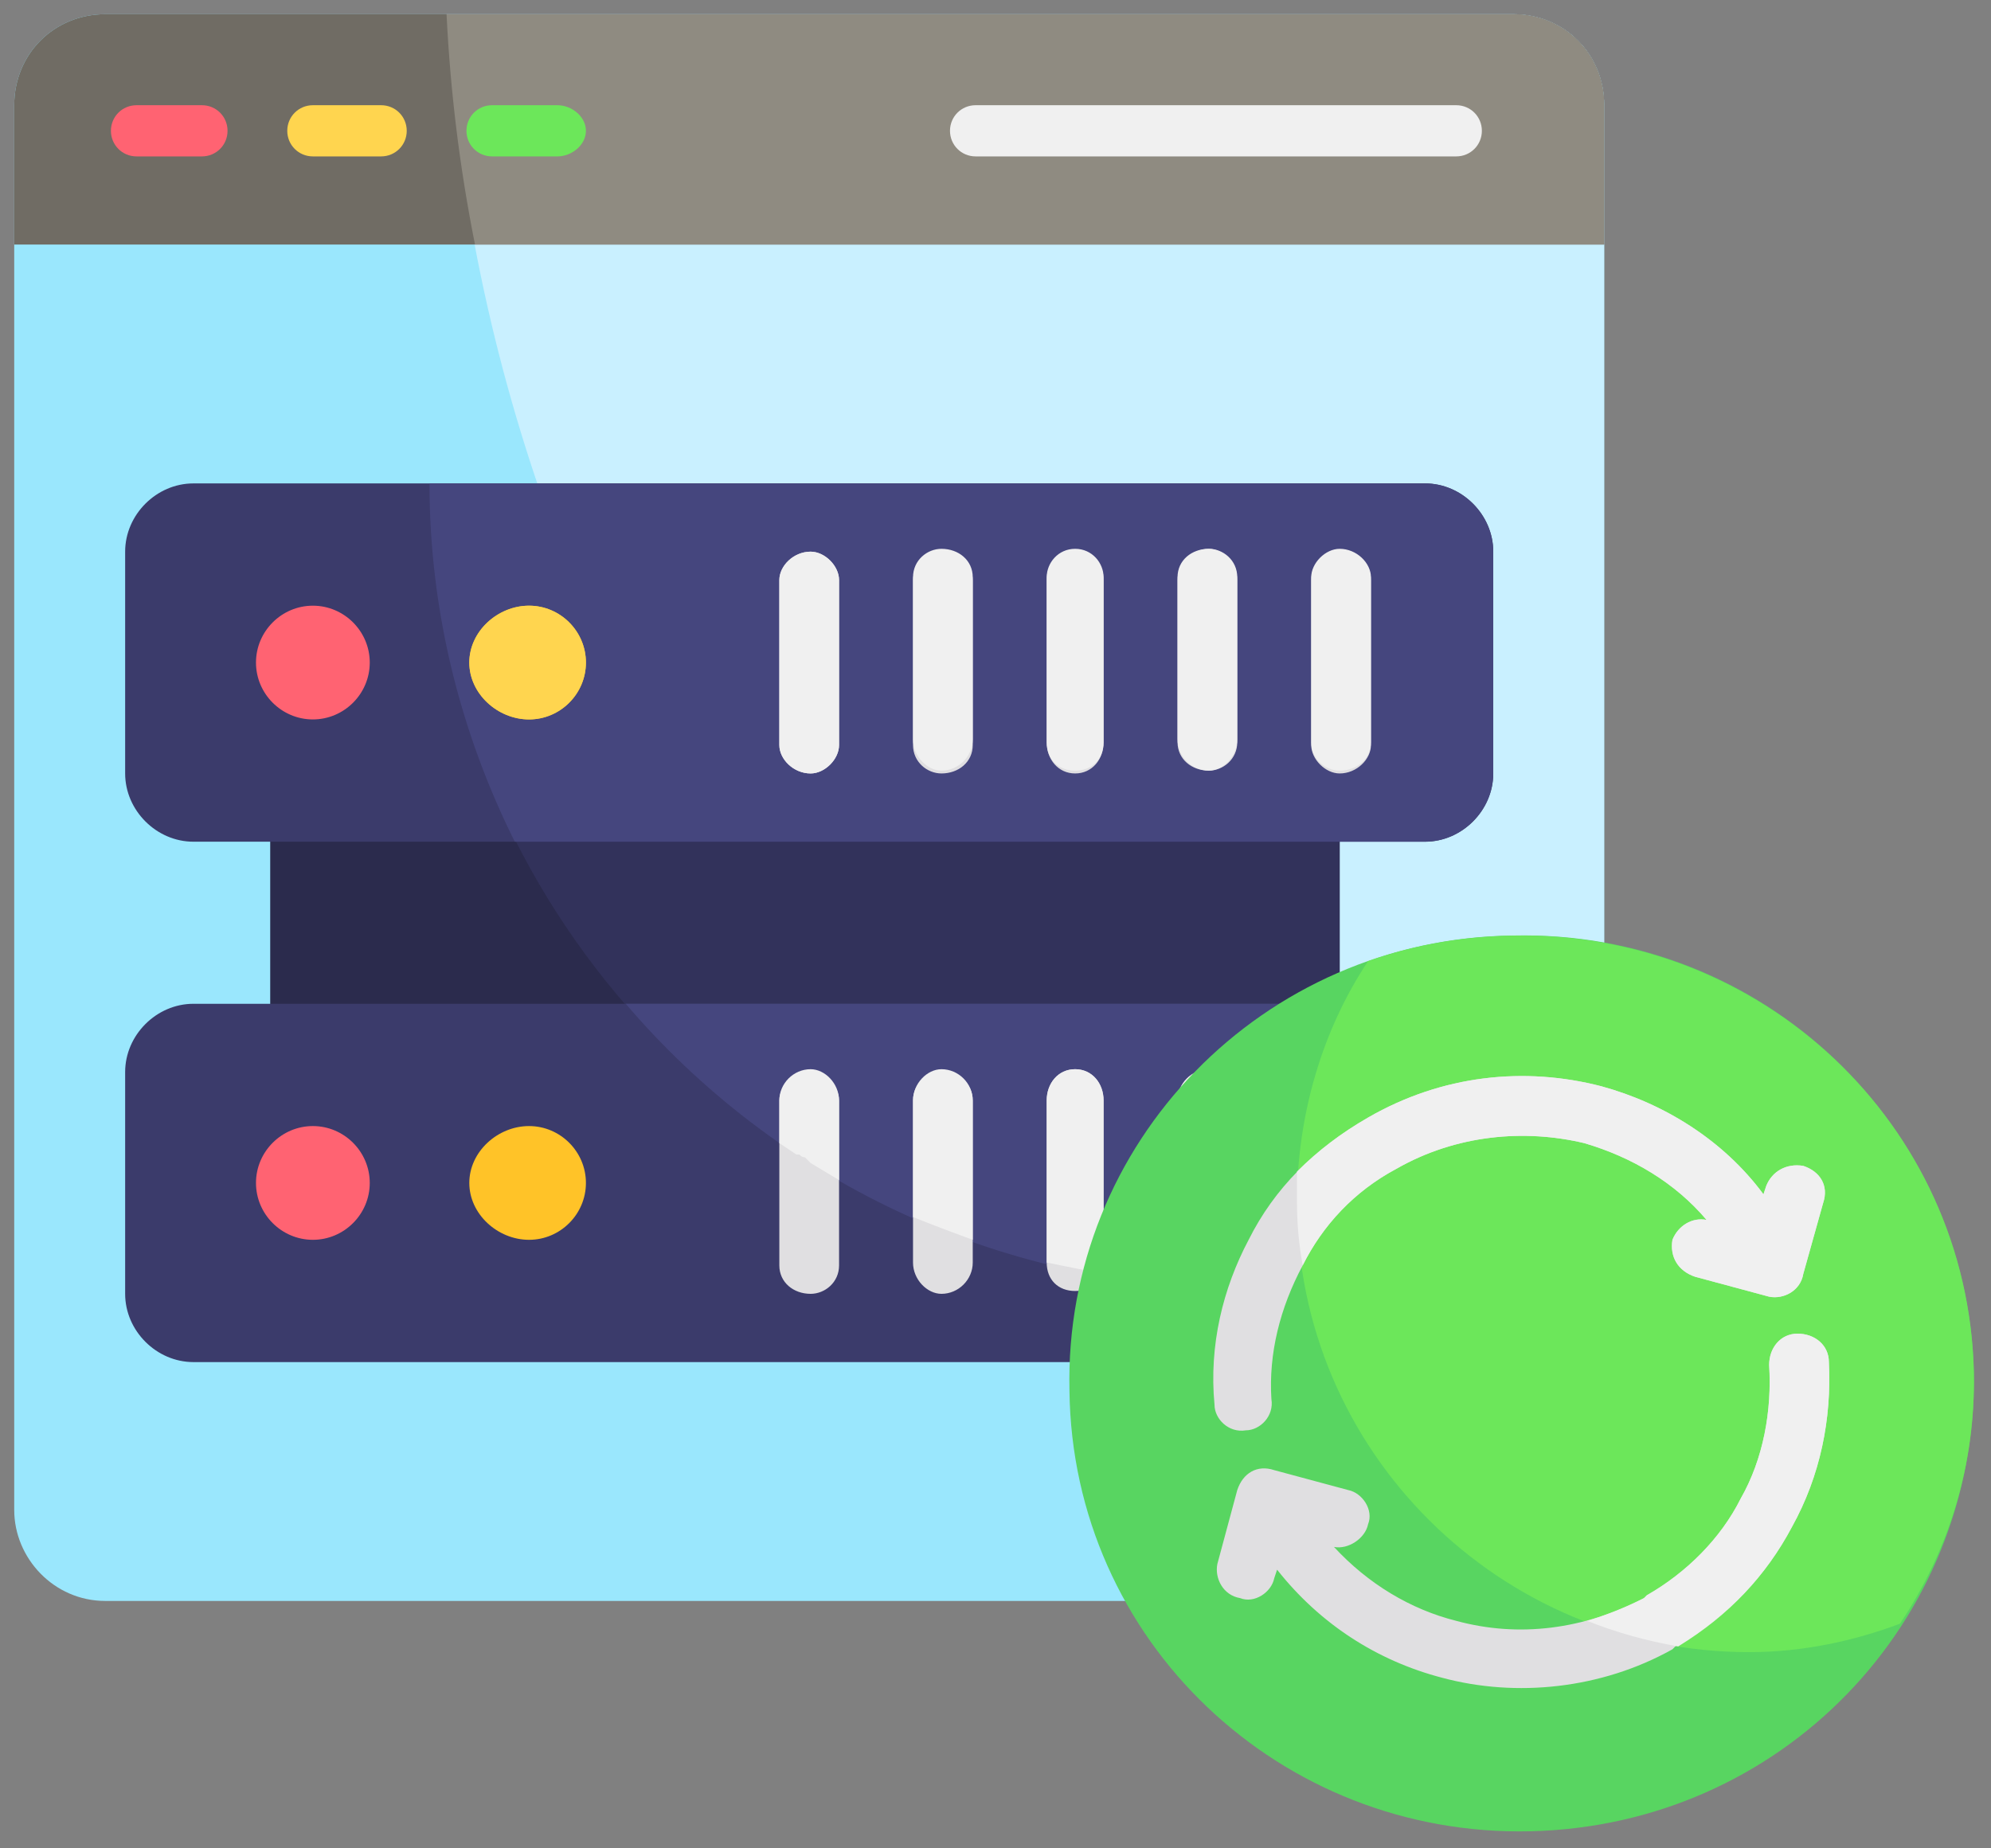 <svg version="1.2" xmlns="http://www.w3.org/2000/svg" viewBox="0 0 70 65" width="70" height="65"><rect x="0" y="0" width="70" height="65" fill="#808080" stroke="none"/><style>.a{fill:#9ae7fd}.b{fill:#c9f0ff}.c{fill:#706c64}.d{fill:#8f8b81}.e{fill:#f0f0f0}.f{fill:#ff6372}.g{fill:#ffd54f}.h{fill:#6ce75a}.i{fill:#2b2b4d}.j{fill:#32325b}.k{fill:#3b3b6b}.l{fill:#45467e}.m{fill:#ffc328}.n{fill:#e0dfe1}.o{fill:#58d561}</style><path fill-rule="evenodd" class="a" d="m3.7 0.5h49.5c1.8 0 3.2 1.4 3.2 3.2v49.4c0 1.7-1.4 3.2-3.2 3.2h-49.5c-1.8 0-3.2-1.5-3.2-3.2v-49.4c0-1.8 1.4-3.2 3.2-3.2z"/><path fill-rule="evenodd" class="b" d="m15.7 0.5h37.5c1.8 0 3.2 1.4 3.2 3.2v49.4c0 0.9-0.4 1.7-1 2.3-22.3-8.9-38.3-30-39.7-54.9z"/><path fill-rule="evenodd" class="c" d="m53.2 0.5h-49.5c-1.8 0-3.2 1.4-3.2 3.2v4.9h55.9v-4.9c0-1.8-1.4-3.2-3.2-3.2z"/><path fill-rule="evenodd" class="d" d="m53.2 0.5h-37.5q0.2 4.1 1 8.1h39.7v-4.9c0-1.8-1.4-3.2-3.2-3.2z"/><path fill-rule="evenodd" class="e" d="m51.2 3.7c0.5 0 0.9 0.4 0.9 0.9 0 0.5-0.4 0.9-0.9 0.9h-16.9c-0.5 0-0.9-0.4-0.9-0.9 0-0.5 0.4-0.9 0.9-0.9z"/><path fill-rule="evenodd" class="f" d="m7.1 3.7c0.5 0 0.9 0.4 0.9 0.9 0 0.5-0.4 0.9-0.9 0.9h-2.3c-0.5 0-0.9-0.4-0.9-0.9 0-0.5 0.4-0.9 0.9-0.9z"/><path fill-rule="evenodd" class="g" d="m13.4 3.7c0.5 0 0.9 0.4 0.9 0.9 0 0.5-0.4 0.9-0.9 0.9h-2.4c-0.5 0-0.9-0.4-0.9-0.9 0-0.5 0.4-0.9 0.9-0.9z"/><path fill-rule="evenodd" class="h" d="m19.6 3.7c0.5 0 1 0.4 1 0.9 0 0.5-0.5 0.9-1 0.9h-2.3c-0.5 0-0.9-0.4-0.9-0.9 0-0.5 0.4-0.9 0.9-0.9z"/><path fill-rule="evenodd" class="i" d="m47.1 24.6v15.1h-37.6v-15.1z"/><path fill-rule="evenodd" class="j" d="m16.2 24.6h30.9v15.1h-20.4c-5-3.7-8.8-9-10.5-15.1z"/><path fill-rule="evenodd" class="k" d="m4.4 37.7v7.8c0 1.3 1.1 2.4 2.4 2.4h43.3c1.3 0 2.4-1.1 2.4-2.4v-7.8c0-1.3-1.1-2.4-2.4-2.4h-43.3c-1.3 0-2.4 1.1-2.4 2.4zm0-18.3v7.8c0 1.3 1.1 2.4 2.4 2.4h43.3c1.3 0 2.4-1.1 2.4-2.4v-7.8c0-1.3-1.1-2.4-2.4-2.4h-43.3c-1.3 0-2.4 1.1-2.4 2.4z"/><path fill-rule="evenodd" class="l" d="m43.7 45.3c3.1 0 6-0.5 8.8-1.4v-6.2c0-1.3-1.1-2.4-2.4-2.4h-28.1c5.2 6.1 13 10 21.7 10zm6.4-15.7c1.3 0 2.4-1.1 2.4-2.4v-7.8c0-1.3-1.1-2.4-2.4-2.4h-35c0 4.5 1.1 8.8 3 12.6 0 0 32 0 32 0z"/><path fill-rule="evenodd" class="f" d="m13 41.6c0-1.1-0.9-2-2-2-1.1 0-2 0.9-2 2 0 1.1 0.9 2 2 2 1.1 0 2-0.9 2-2zm0-18.3c0-1.1-0.9-2-2-2-1.1 0-2 0.9-2 2 0 1.1 0.9 2 2 2 1.1 0 2-0.9 2-2z"/><path fill-rule="evenodd" class="m" d="m20.6 41.6c0-1.1-0.9-2-2-2-1.1 0-2.1 0.9-2.1 2 0 1.1 1 2 2.1 2 1.1 0 2-0.9 2-2zm0-18.3c0-1.1-0.9-2-2-2-1.1 0-2.1 0.9-2.1 2 0 1.1 1 2 2.1 2 1.1 0 2-0.9 2-2z"/><path fill-rule="evenodd" class="g" d="m18.6 25.3c-1.1 0-2.1-0.9-2.1-2 0-1.1 1-2 2.1-2 1.1 0 2 0.9 2 2 0 1.1-0.9 2-2 2z"/><path fill-rule="evenodd" class="n" d="m27.4 20.4c0-0.5 0.5-1 1.1-1 0.5 0 1 0.5 1 1v5.8c0 0.5-0.5 1-1 1-0.6 0-1.1-0.5-1.1-1zm18.7 18.3c0-0.6 0.5-1.1 1-1.1 0.6 0 1.1 0.5 1.1 1.1v5.7c0 0.6-0.5 1-1.1 1-0.5 0-1-0.4-1-1zm-4.7 0c0-0.6 0.5-1 1.1-1 0.5 0 1 0.4 1 1v5.8c0 0.5-0.5 1-1 1-0.6 0-1.1-0.5-1.1-1zm-4.6 0c0-0.6 0.4-1.1 1-1.1 0.6 0 1 0.5 1 1.1v5.7c0 0.6-0.4 1-1 1-0.6 0-1-0.4-1-1zm-4.7 0c0-0.6 0.5-1 1-1 0.6 0 1.1 0.4 1.1 1v5.7c0 0.6-0.5 1.1-1.1 1.1-0.5 0-1-0.5-1-1.1zm-4.7 0c0-0.5 0.5-1 1.1-1 0.5 0 1 0.5 1 1v5.8c0 0.6-0.5 1-1 1-0.6 0-1.1-0.4-1.1-1zm18.7-18.3c0-0.6 0.5-1 1-1 0.6 0 1.1 0.4 1.1 1v5.8c0 0.5-0.5 1-1.1 1-0.5 0-1-0.5-1-1zm-4.7 0c0-0.6 0.5-1.1 1.1-1.1 0.5 0 1 0.5 1 1.1v5.7c0 0.6-0.5 1-1 1-0.6 0-1.1-0.4-1.1-1zm-4.6 0c0-0.6 0.4-1 1-1 0.6 0 1 0.4 1 1v5.7c0 0.6-0.4 1.1-1 1.1-0.6 0-1-0.5-1-1.1zm-4.7 0c0-0.5 0.5-1 1-1 0.6 0 1.1 0.5 1.1 1v5.8c0 0.6-0.5 1-1.1 1-0.5 0-1-0.4-1-1z"/><path fill-rule="evenodd" class="e" d="m27.4 20.4c0-0.5 0.5-1 1.1-1 0.5 0 1 0.5 1 1v5.8c0 0.5-0.5 1-1 1-0.6 0-1.1-0.5-1.1-1zm20.7 24.5q-0.3 0-0.6 0.1h-0.1q-0.5 0-1.1 0.1-0.2-0.3-0.2-0.7v-5.7c0-0.6 0.5-1.1 1-1.1 0.6 0 1.1 0.5 1.1 1.1v5.7q0 0.3-0.1 0.5zm-19.6-4q-0.1-0.1-0.2-0.2-0.1 0-0.2-0.1h-0.1q-0.3-0.2-0.6-0.4v-1.5c0-0.6 0.5-1.1 1.1-1.1 0.5 0 1 0.5 1 1.1 0 0 0 2.8 0 2.8q-0.5-0.3-1-0.6zm14.7 4.3q-0.8 0-1.5-0.1-0.3-0.3-0.3-0.7v-5.7c0-0.6 0.5-1.1 1.1-1.1 0.5 0 1 0.5 1 1.1v5.7c0 0.3-0.1 0.6-0.3 0.8zm-4.4-0.4q-1-0.2-2-0.4v-5.7c0-0.6 0.4-1.1 1-1.1 0.6 0 1 0.5 1 1.1v5.7q0 0.2 0 0.4zm-4.6-1.2q-1.1-0.4-2.1-0.8v-4.1c0-0.6 0.5-1.1 1-1.1 0.6 0 1.1 0.5 1.1 1.1zm11.9-23.3c0-0.5 0.5-1 1-1 0.6 0 1.1 0.5 1.1 1v5.8c0 0.6-0.5 1-1.1 1-0.5 0-1-0.4-1-1zm-4.7 0c0-0.6 0.5-1 1.1-1 0.5 0 1 0.4 1 1v5.7c0 0.6-0.5 1.1-1 1.1-0.6 0-1.1-0.5-1.1-1.1zm-4.6 0c0-0.5 0.4-1 1-1 0.6 0 1 0.5 1 1v5.8c0 0.6-0.4 1-1 1-0.6 0-1-0.4-1-1zm-4.7 0c0-0.6 0.5-1 1-1 0.6 0 1.1 0.4 1.1 1v5.7c0 0.6-0.5 1.1-1.1 1.1-0.5 0-1-0.5-1-1.1z"/><path fill-rule="evenodd" class="o" d="m53.8 64.4c-8.8 0.2-16.1-6.7-16.2-15.5-0.2-8.7 6.8-15.9 15.6-16 8.8-0.2 16 6.7 16.2 15.4 0.1 8.8-6.8 15.9-15.6 16.1z"/><path fill-rule="evenodd" class="h" d="m53.5 32.9c8.8 0 15.9 7 15.9 15.7 0 3.2-1 6.1-2.6 8.5-1.6 0.6-3.4 1-5.3 1-8.8 0-15.9-7.1-15.9-15.8 0-3.1 0.9-6.1 2.5-8.5 1.7-0.6 3.5-0.9 5.4-0.9z"/><path fill-rule="evenodd" class="n" d="m62.2 48c0-0.6 0.4-1.1 1-1.1 0.6 0 1.1 0.4 1.1 1 0.1 2-0.3 4-1.3 5.8-0.9 1.7-2.3 3.2-4.1 4.2q0 0-0.1 0.1c-2.5 1.4-5.5 1.7-8.1 1-2.3-0.6-4.3-1.9-5.8-3.8l-0.1 0.3c-0.1 0.5-0.7 0.9-1.2 0.7-0.6-0.1-0.9-0.7-0.8-1.2l0.7-2.6c0.2-0.6 0.7-0.9 1.3-0.7l2.6 0.7c0.5 0.1 0.9 0.7 0.7 1.2-0.1 0.5-0.7 0.9-1.2 0.8 1.2 1.3 2.7 2.2 4.3 2.6 2.2 0.6 4.5 0.3 6.6-0.8q0 0 0.1-0.1c1.4-0.8 2.6-2 3.3-3.4 0.8-1.4 1.1-3.1 1-4.7zm-18.4 2.3c-0.6 0.1-1.1-0.4-1.1-0.9-0.2-2.1 0.3-4.1 1.2-5.8 0.9-1.8 2.3-3.2 4.2-4.3q0 0 0 0c2.6-1.5 5.5-1.8 8.2-1.1 2.2 0.6 4.3 1.9 5.7 3.8l0.1-0.3c0.2-0.5 0.7-0.8 1.3-0.7 0.6 0.2 0.9 0.7 0.7 1.3l-0.7 2.5c-0.1 0.6-0.7 0.9-1.2 0.8l-2.6-0.7c-0.6-0.2-0.9-0.7-0.8-1.3 0.2-0.5 0.7-0.8 1.2-0.7-1.1-1.3-2.6-2.2-4.3-2.7-2.1-0.5-4.5-0.3-6.6 0.9q0 0 0 0c-1.5 0.8-2.6 2-3.3 3.4-0.8 1.5-1.2 3.1-1.1 4.7 0.1 0.6-0.4 1.1-0.9 1.1z"/><path fill-rule="evenodd" class="e" d="m61.2 52.7c-0.7 1.4-1.9 2.6-3.3 3.4q-0.1 0.1-0.1 0.1-1 0.5-2 0.8 1.5 0.6 3.2 0.9c1.8-1.1 3.1-2.5 4-4.2 1-1.8 1.4-3.8 1.3-5.8 0-0.6-0.5-1-1.1-1-0.6 0-1 0.5-1 1.1 0.1 1.6-0.2 3.3-1 4.7zm-12.1-11.6q0 0 0 0c2.1-1.2 4.5-1.4 6.6-0.9 1.7 0.5 3.2 1.4 4.3 2.7-0.5-0.1-1 0.2-1.2 0.7-0.1 0.6 0.2 1.1 0.8 1.3l2.6 0.7c0.5 0.1 1.1-0.2 1.2-0.8l0.7-2.5c0.2-0.6-0.1-1.1-0.7-1.3-0.6-0.1-1.1 0.2-1.3 0.7l-0.1 0.3c-1.4-1.9-3.5-3.2-5.7-3.8-2.7-0.7-5.6-0.4-8.2 1.1q0 0 0 0-1.4 0.8-2.5 1.9 0 0.5 0 1.1 0 1.1 0.2 2.2c0.7-1.4 1.8-2.6 3.3-3.4z"/></svg>